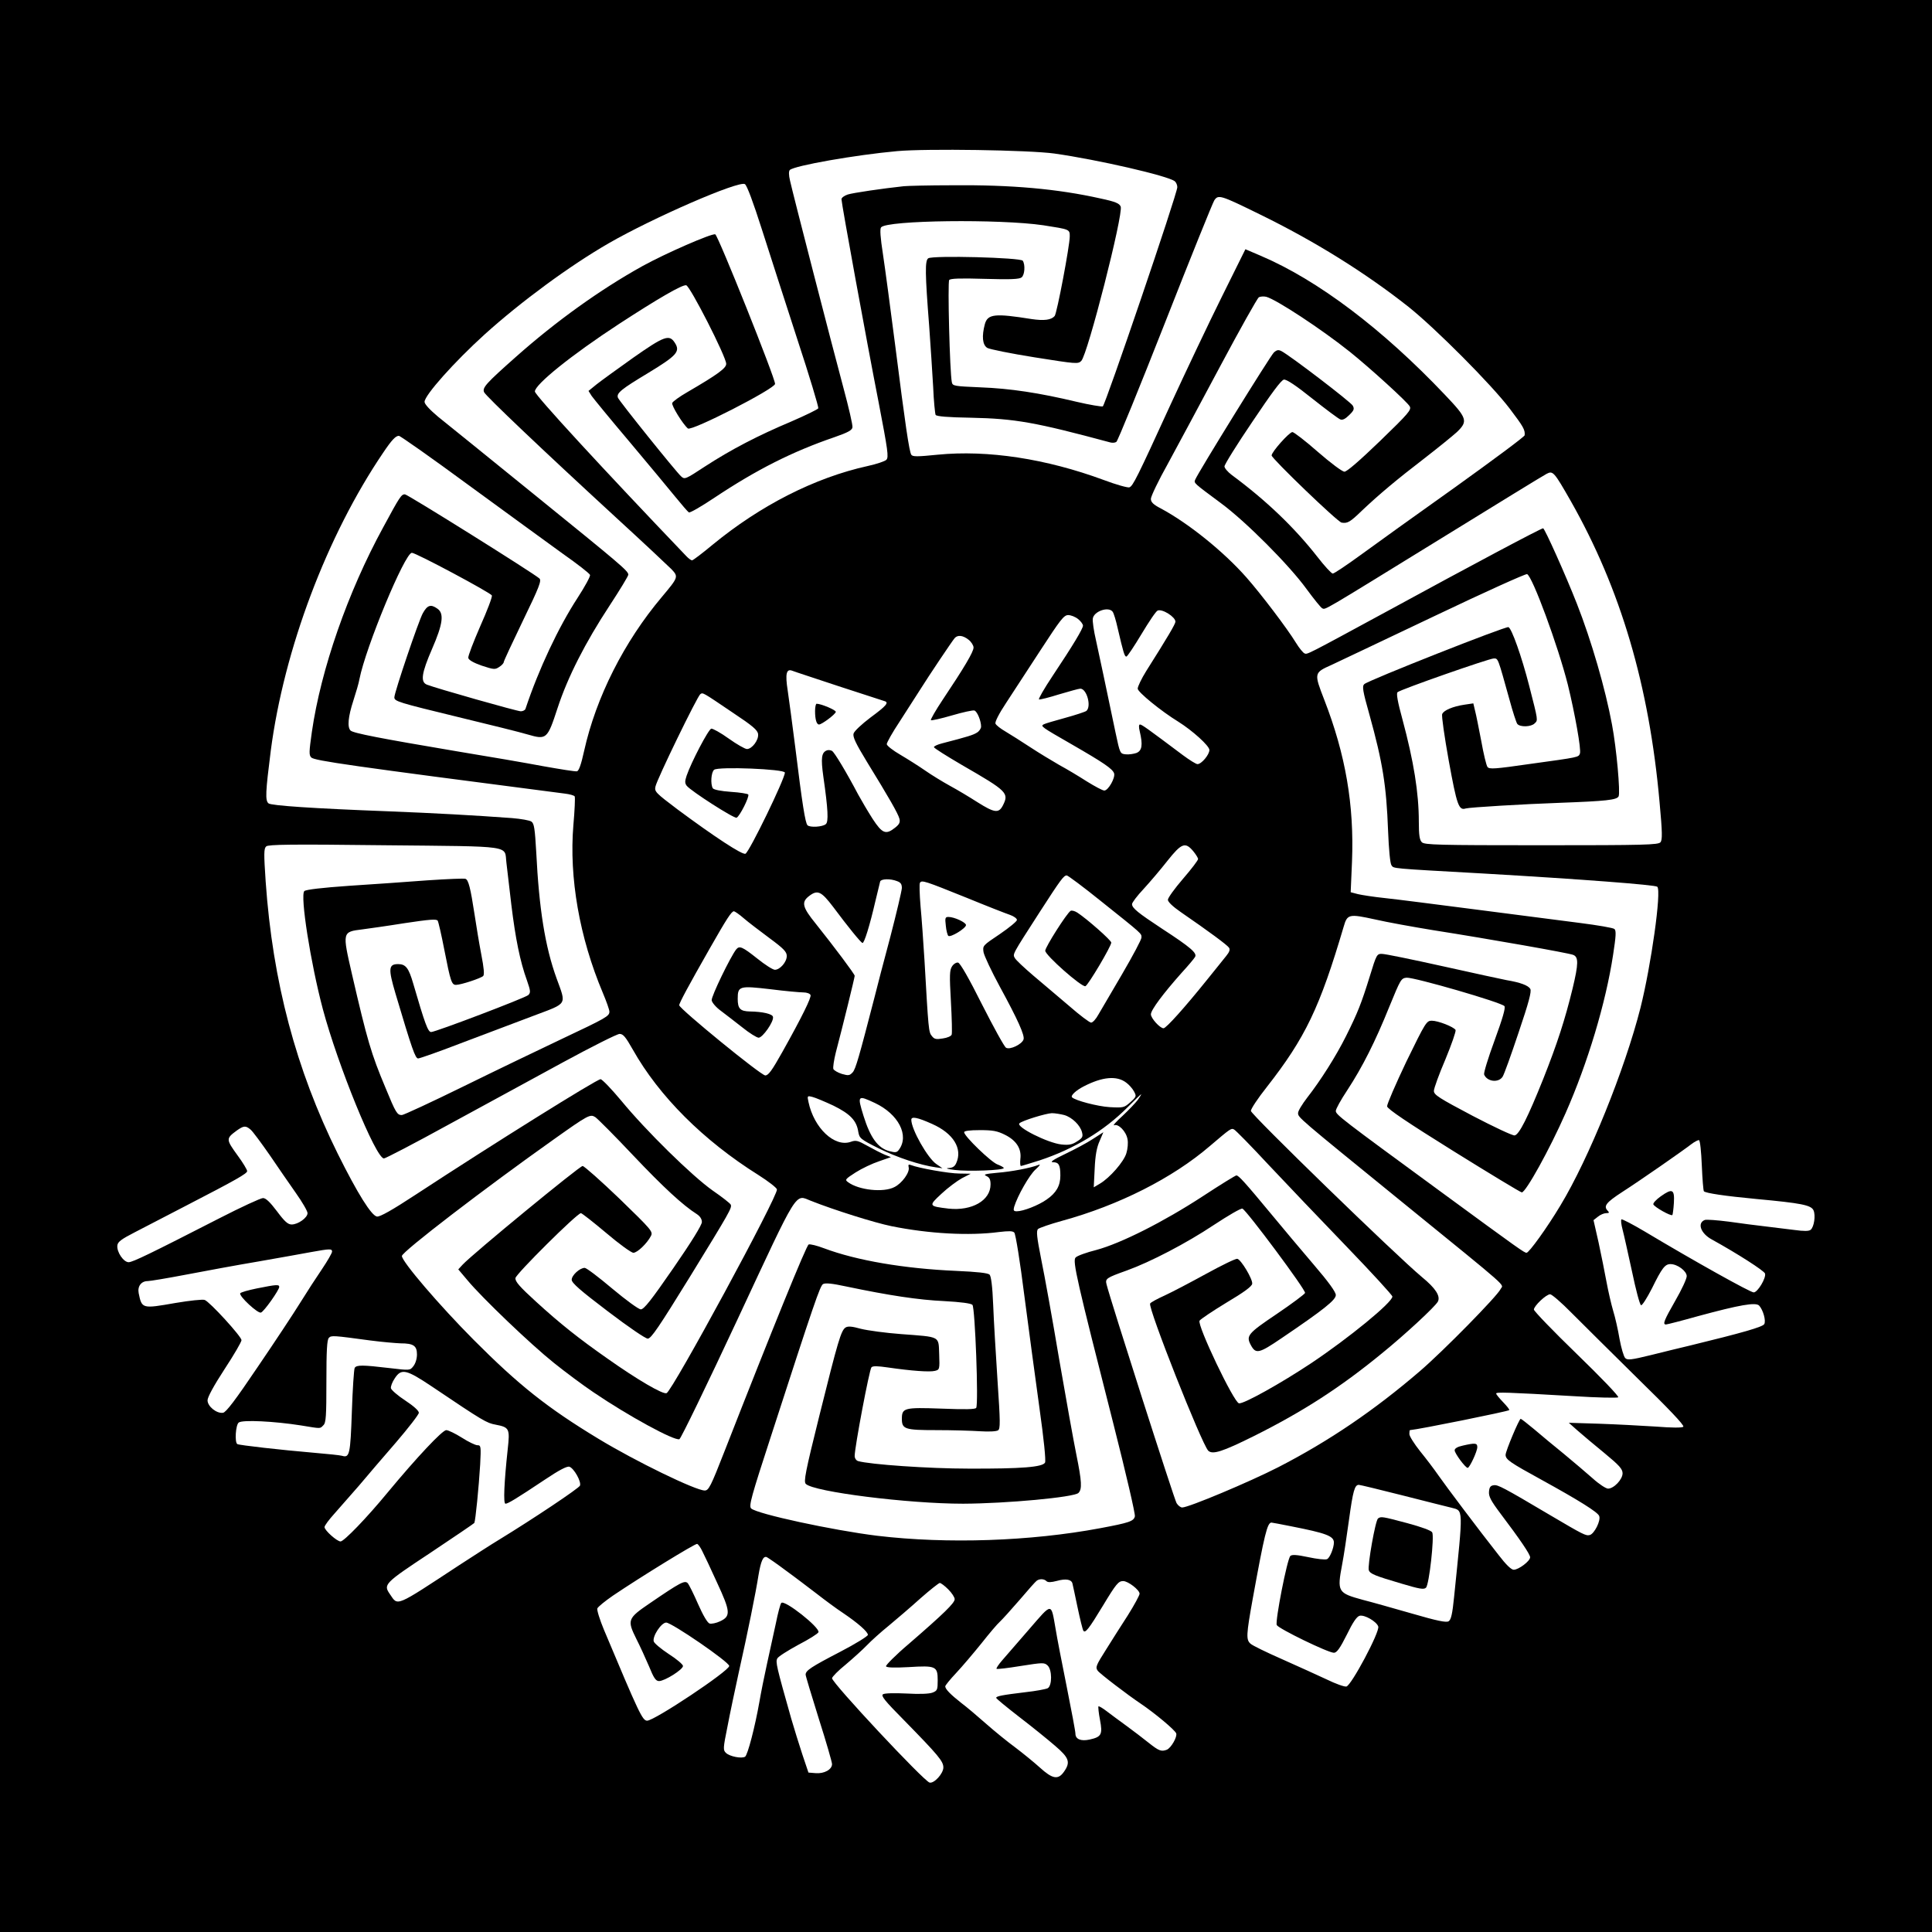 <?xml version="1.0" standalone="no"?>
<!DOCTYPE svg PUBLIC "-//W3C//DTD SVG 20010904//EN"
 "http://www.w3.org/TR/2001/REC-SVG-20010904/DTD/svg10.dtd">
<svg version="1.0" xmlns="http://www.w3.org/2000/svg"
 width="1024pt" height="1024pt" viewBox="0 0 1024 1024"
 preserveAspectRatio="xMidYMid meet">
<g transform="translate(0,1024) scale(0.1,-0.1)"
fill="#000000" stroke="none">
<path d="M0 5120 l0 -5120 5120 0 5120 0 0 5120 0 5120 -5120 0 -5120 0 0
-5120z m5590 4306 c226 -32 602 -118 637 -147 7 -6 13 -20 13 -31 0 -35 -382
-1156 -395 -1162 -7 -2 -69 8 -137 24 -201 48 -354 71 -511 77 -139 6 -148 7
-152 27 -11 52 -23 531 -14 542 7 8 58 10 189 6 136 -4 183 -2 195 8 16 13 20
66 6 88 -10 17 -478 29 -501 13 -18 -12 -17 -80 5 -361 7 -102 17 -246 21
-321 3 -75 10 -142 13 -148 5 -8 65 -13 187 -15 236 -5 341 -24 739 -131 11
-3 25 -2 32 3 7 4 123 289 258 632 135 344 253 636 261 648 21 32 33 28 239
-73 295 -144 562 -311 790 -491 143 -114 440 -412 537 -540 72 -95 82 -112 79
-141 0 -7 -166 -130 -368 -275 -203 -144 -428 -306 -502 -360 -74 -54 -140
-98 -147 -98 -7 0 -43 39 -81 88 -122 156 -271 299 -455 435 -21 16 -38 36
-38 45 0 10 66 116 148 237 102 152 153 221 167 223 14 2 65 -32 151 -101 72
-57 139 -107 148 -110 12 -5 27 3 47 23 26 25 28 33 19 50 -10 19 -329 263
-378 289 -16 8 -24 7 -40 -7 -18 -16 -404 -640 -417 -674 -8 -19 -9 -17 135
-124 132 -97 363 -329 455 -456 39 -53 76 -99 83 -102 18 -8 -10 -24 612 359
305 188 565 348 578 354 33 17 39 10 127 -144 265 -467 416 -979 471 -1597 15
-162 15 -199 5 -212 -12 -14 -82 -16 -632 -16 -548 0 -619 2 -633 16 -12 12
-16 37 -16 109 0 153 -27 320 -87 543 -25 91 -33 136 -26 143 14 14 483 178
510 179 24 0 21 6 84 -220 17 -63 36 -121 41 -127 15 -18 74 -16 92 3 18 17
19 12 -29 199 -40 156 -93 305 -110 311 -14 6 -743 -282 -764 -302 -12 -11 -9
-34 27 -161 71 -256 90 -377 99 -616 4 -101 11 -174 18 -183 13 -18 -12 -16
490 -44 516 -30 909 -60 919 -70 23 -23 -33 -417 -89 -641 -83 -327 -274 -800
-425 -1049 -70 -117 -166 -250 -179 -250 -12 0 -35 16 -451 321 -534 391 -560
411 -560 431 0 10 27 59 61 110 80 122 149 259 223 443 59 144 62 150 91 153
40 3 507 -132 519 -151 6 -10 -10 -65 -52 -180 -34 -92 -59 -174 -56 -182 15
-38 76 -46 98 -12 8 12 46 118 85 235 54 159 69 217 62 230 -10 19 -54 35
-126 47 -22 4 -173 37 -335 73 -162 36 -308 66 -324 66 -28 1 -30 -1 -66 -119
-44 -142 -64 -193 -126 -317 -53 -106 -134 -234 -205 -325 -27 -35 -49 -71
-49 -82 0 -24 -6 -19 550 -471 594 -483 537 -433 523 -463 -17 -36 -300 -325
-428 -435 -240 -206 -479 -369 -749 -508 -152 -78 -476 -214 -510 -214 -9 0
-22 10 -30 23 -12 19 -353 1084 -371 1159 -8 31 -2 35 107 74 125 45 317 145
461 241 76 50 144 90 152 87 22 -9 338 -433 332 -447 -3 -7 -71 -58 -151 -112
-153 -103 -163 -115 -136 -165 26 -48 43 -44 162 37 226 153 288 203 288 229
0 16 -38 69 -117 161 -65 76 -164 194 -221 263 -145 175 -177 210 -189 210 -5
0 -86 -50 -179 -111 -207 -135 -433 -249 -563 -284 -52 -13 -102 -31 -110 -40
-18 -17 7 -123 201 -885 66 -260 116 -475 113 -487 -6 -26 -30 -34 -185 -63
-369 -69 -809 -84 -1180 -40 -236 29 -639 116 -669 145 -13 13 1 63 105 382
231 713 260 796 276 807 13 7 46 4 125 -13 224 -47 382 -71 516 -77 90 -5 143
-12 151 -20 14 -14 33 -525 20 -546 -5 -8 -57 -9 -185 -4 -196 7 -209 4 -209
-54 0 -55 16 -60 183 -60 84 0 188 -3 232 -6 47 -3 86 -1 95 5 12 9 12 41 -3
263 -9 139 -20 320 -23 401 -4 100 -11 152 -19 161 -9 9 -65 15 -177 20 -276
12 -528 55 -701 120 -37 14 -73 23 -81 20 -12 -4 -192 -447 -446 -1096 -73
-187 -84 -208 -105 -208 -48 0 -367 155 -563 274 -271 164 -423 285 -662 525
-180 181 -380 414 -380 444 0 22 438 358 805 618 183 130 193 135 220 118 12
-8 102 -98 199 -201 162 -171 265 -266 339 -313 17 -11 27 -26 27 -42 0 -16
-55 -105 -151 -244 -118 -171 -156 -219 -173 -219 -12 1 -77 48 -151 110 -71
60 -137 110 -146 110 -26 0 -69 -39 -69 -63 0 -17 46 -57 191 -167 109 -83
200 -145 212 -145 18 0 59 61 225 330 210 342 222 363 215 380 -2 6 -45 40
-96 75 -109 77 -352 315 -486 478 -51 61 -100 112 -108 112 -20 0 -568 -342
-980 -612 -125 -82 -189 -118 -205 -116 -29 4 -102 120 -208 333 -221 446
-345 912 -382 1442 -10 149 -10 176 3 187 11 10 129 12 628 6 694 -7 633 1
645 -93 3 -28 15 -128 26 -222 22 -180 46 -300 83 -402 19 -55 20 -64 7 -77
-16 -15 -492 -196 -515 -196 -17 0 -33 44 -95 257 -24 83 -40 103 -80 103 -51
0 -53 -24 -14 -156 88 -296 105 -344 120 -344 9 0 116 38 238 85 121 46 291
110 376 142 180 68 172 54 120 197 -61 168 -93 368 -108 670 -7 122 -11 151
-25 161 -9 7 -56 15 -104 19 -205 15 -405 26 -658 36 -395 15 -618 30 -632 42
-18 15 -16 59 12 279 70 537 298 1141 596 1580 45 67 66 89 83 89 7 0 175
-118 372 -263 197 -144 421 -307 497 -362 77 -54 141 -104 144 -112 3 -7 -27
-62 -66 -122 -101 -155 -206 -378 -276 -588 -2 -7 -14 -13 -25 -13 -19 0 -449
122 -497 141 -36 14 -29 61 27 190 57 131 65 188 28 213 -35 25 -53 19 -77
-24 -22 -39 -151 -420 -151 -446 0 -21 19 -27 340 -105 162 -39 327 -80 367
-92 100 -29 104 -25 158 140 54 165 147 347 275 542 55 84 100 158 100 165 0
20 -41 54 -500 426 -239 194 -468 379 -508 411 -44 37 -72 67 -72 79 0 35 158
212 319 358 193 174 450 363 656 482 236 136 691 334 723 314 11 -7 44 -96 90
-240 40 -126 125 -388 188 -583 64 -194 113 -358 111 -365 -3 -6 -67 -37 -143
-70 -176 -74 -320 -149 -457 -238 -105 -69 -108 -70 -127 -53 -27 24 -329 400
-335 417 -9 24 17 45 160 131 153 93 172 114 141 161 -29 45 -56 35 -220 -80
-83 -59 -170 -122 -194 -141 l-43 -35 17 -27 c10 -14 99 -123 199 -241 99
-118 209 -250 243 -292 35 -43 67 -80 73 -84 6 -3 67 32 137 79 221 147 410
243 635 320 72 25 93 37 95 52 2 12 -20 106 -48 210 -60 223 -268 1029 -283
1098 -7 29 -7 50 -1 56 24 23 348 80 569 100 154 14 698 6 835 -13z m-4262
-5173 c12 -10 56 -70 100 -133 43 -63 106 -155 140 -203 34 -48 62 -96 62
-107 0 -24 -50 -60 -84 -60 -20 0 -37 15 -78 70 -37 49 -59 70 -74 70 -12 0
-116 -48 -231 -107 -369 -189 -458 -232 -481 -233 -27 0 -64 54 -60 89 2 19
21 33 93 70 50 26 171 89 270 140 269 139 325 171 325 184 0 7 -22 44 -50 82
-63 87 -63 90 -5 133 37 26 47 27 73 5z m7692 -191 c3 -72 8 -133 11 -136 10
-10 109 -25 279 -41 237 -22 289 -32 302 -60 12 -27 3 -88 -15 -103 -9 -8 -36
-8 -87 -1 -41 5 -111 14 -155 19 -44 5 -130 16 -192 25 -62 8 -119 12 -127 9
-42 -16 -22 -72 38 -104 134 -74 276 -165 281 -180 7 -23 -39 -100 -60 -100
-18 0 -314 165 -578 323 -64 38 -120 67 -123 64 -4 -3 -1 -28 6 -54 7 -26 29
-126 50 -222 20 -96 41 -176 48 -179 6 -2 32 39 58 90 53 108 69 128 98 128
37 0 86 -37 86 -64 0 -14 -27 -72 -60 -129 -60 -105 -69 -127 -50 -127 6 0 84
20 173 45 218 59 303 74 321 55 21 -23 37 -80 27 -98 -8 -15 -116 -46 -391
-113 -47 -11 -141 -34 -209 -51 -106 -26 -125 -28 -137 -16 -8 8 -21 53 -30
101 -8 48 -23 115 -34 150 -10 34 -26 103 -35 152 -9 50 -28 143 -42 209 l-27
119 23 18 c13 11 33 19 44 19 16 0 18 3 9 12 -25 25 -10 44 76 100 95 61 319
217 367 254 17 13 35 22 40 21 6 -2 12 -61 15 -135z m-7260 -456 c0 -7 -24
-49 -53 -92 -30 -44 -82 -124 -116 -179 -34 -55 -135 -208 -225 -340 -118
-175 -168 -241 -184 -243 -34 -5 -82 34 -82 66 0 17 34 79 90 165 50 76 90
145 90 154 0 19 -168 203 -195 213 -11 4 -78 -3 -155 -16 -177 -31 -178 -31
-195 52 -7 37 14 64 48 64 12 0 103 15 202 34 99 19 272 51 385 70 113 20 239
42 280 50 100 18 110 18 110 2z m6569 -324 c53 -53 210 -209 349 -346 164
-160 251 -251 244 -258 -6 -6 -59 -6 -148 1 -77 5 -211 12 -299 15 l-160 5 45
-40 c25 -22 89 -76 143 -120 80 -66 97 -85 97 -108 0 -32 -46 -81 -77 -81 -11
0 -48 24 -81 54 -33 29 -102 88 -153 130 -52 42 -123 101 -158 131 -36 30 -68
55 -71 55 -8 0 -80 -171 -80 -191 0 -25 24 -41 190 -132 198 -109 299 -172
306 -192 10 -24 -26 -95 -50 -101 -21 -5 -33 1 -211 106 -248 147 -276 161
-297 158 -18 -2 -24 -10 -26 -34 -2 -25 9 -47 60 -115 105 -139 158 -217 158
-233 0 -20 -61 -66 -87 -66 -13 0 -41 27 -80 78 -108 137 -277 362 -319 422
-22 32 -66 90 -97 128 -31 39 -57 80 -57 91 0 12 1 21 3 21 49 4 518 99 526
106 3 3 -12 21 -32 42 -20 21 -37 41 -37 46 0 8 54 7 412 -14 125 -8 231 -10
235 -6 5 5 -94 108 -220 230 -125 121 -227 227 -227 235 0 19 65 81 86 81 9 0
60 -44 113 -98z m-6364 -147 c61 -8 132 -14 158 -15 69 0 87 -13 87 -59 0 -23
-8 -48 -19 -62 -18 -23 -18 -23 -127 -10 -143 17 -174 17 -184 1 -4 -7 -11
-111 -15 -231 -8 -228 -12 -247 -52 -235 -10 3 -76 10 -148 16 -176 15 -396
40 -407 46 -15 9 -9 101 7 114 19 16 190 7 330 -15 110 -18 100 -18 119 1 14
13 16 49 16 233 0 160 3 220 13 230 13 14 22 13 222 -14z m323 -243 c276 -186
291 -194 339 -203 73 -14 76 -21 64 -130 -19 -176 -24 -289 -12 -289 13 0 55
25 208 127 76 51 118 73 131 69 24 -8 64 -79 56 -100 -5 -14 -251 -178 -426
-285 -40 -24 -136 -86 -213 -136 -344 -226 -325 -218 -368 -155 -36 52 -32 57
213 219 126 84 232 156 234 159 6 11 24 192 31 310 5 97 4 102 -15 102 -10 0
-48 18 -82 40 -35 22 -72 40 -83 40 -21 -1 -154 -142 -310 -330 -112 -136
-232 -260 -250 -260 -19 0 -85 59 -85 76 0 8 24 40 53 72 28 32 86 98 129 147
42 50 130 153 197 230 66 77 121 148 121 157 0 11 -28 36 -72 65 -40 26 -74
56 -76 65 -2 9 7 33 20 52 35 54 60 49 196 -42z m5146 -578 c121 -31 238 -60
258 -65 65 -17 64 6 15 -473 -9 -90 -16 -121 -29 -129 -12 -8 -61 2 -195 41
-98 28 -214 61 -258 72 -135 37 -139 42 -111 190 8 41 24 147 36 235 21 153
30 185 52 185 6 0 110 -25 232 -56z m-589 -164 c183 -36 224 -51 225 -85 0
-29 -22 -84 -37 -89 -9 -4 -54 1 -100 11 -61 13 -86 14 -94 6 -17 -17 -81
-345 -72 -366 9 -19 272 -147 303 -147 15 0 32 23 68 95 32 66 53 97 68 101
26 7 91 -31 99 -57 9 -28 -143 -313 -169 -318 -11 -2 -58 15 -105 38 -47 22
-153 70 -236 107 -82 36 -158 73 -167 82 -24 21 -23 46 12 240 62 341 77 402
99 402 3 0 51 -9 106 -20z m-3123 -131 c10 -19 45 -93 78 -166 72 -155 74
-179 17 -206 -21 -10 -47 -15 -56 -12 -11 3 -35 44 -61 103 -23 53 -48 103
-55 111 -16 16 -39 4 -200 -106 -119 -81 -122 -89 -72 -190 19 -37 49 -103 67
-145 25 -62 36 -78 53 -78 30 0 127 61 127 80 0 8 -34 37 -75 63 -41 27 -77
57 -80 67 -8 27 40 100 66 100 29 0 334 -209 334 -230 0 -26 -396 -290 -435
-290 -25 0 -43 39 -229 482 -22 53 -38 104 -35 113 4 9 41 39 83 68 145 98
436 277 446 274 6 -2 18 -19 27 -38z m443 -103 c50 -36 124 -93 165 -124 41
-32 103 -78 138 -101 80 -54 132 -100 132 -116 0 -7 -66 -48 -147 -90 -154
-80 -183 -99 -183 -121 0 -7 32 -112 70 -234 39 -122 70 -230 70 -240 0 -29
-42 -52 -87 -48 l-38 3 -32 95 c-17 52 -44 138 -59 190 -79 279 -84 301 -74
320 5 10 56 42 111 72 56 29 104 59 107 67 9 24 -180 174 -197 155 -5 -5 -18
-54 -29 -109 -12 -55 -33 -152 -47 -215 -14 -63 -32 -153 -40 -200 -23 -131
-62 -282 -76 -291 -18 -11 -81 1 -101 20 -16 15 -16 23 8 141 13 69 40 196 59
283 48 214 91 427 105 517 13 77 25 104 44 97 6 -3 52 -34 101 -71z m1381 -56
c8 -8 25 -7 56 1 47 13 76 8 82 -13 2 -7 14 -64 27 -126 13 -62 27 -119 31
-125 10 -15 29 9 104 133 70 116 82 130 107 130 26 0 87 -47 87 -67 0 -8 -28
-60 -62 -114 -35 -54 -87 -136 -115 -181 -54 -85 -58 -95 -45 -113 9 -14 161
-130 227 -174 77 -52 182 -140 189 -158 7 -18 -27 -78 -50 -87 -29 -11 -42 -6
-96 37 -29 23 -82 64 -118 90 -36 26 -83 61 -104 77 -22 17 -41 28 -44 26 -2
-3 1 -35 8 -71 15 -78 8 -91 -55 -105 -46 -10 -75 2 -75 31 0 12 -21 123 -46
248 -25 124 -52 263 -59 307 -25 142 -16 142 -140 -1 -61 -70 -125 -144 -144
-166 -19 -22 -32 -42 -29 -44 3 -3 61 4 128 15 115 18 125 19 142 3 25 -22 25
-108 1 -121 -10 -5 -63 -15 -118 -21 -124 -15 -155 -21 -155 -30 0 -4 55 -49
122 -101 68 -52 153 -121 190 -153 75 -64 83 -87 47 -138 -31 -44 -61 -38
-128 23 -31 28 -90 76 -131 107 -41 30 -111 87 -155 126 -44 39 -102 88 -130
109 -56 44 -85 73 -85 88 0 5 26 37 58 71 32 34 92 105 134 157 41 52 85 104
98 115 12 11 59 63 104 115 44 52 85 98 91 102 15 11 39 10 51 -2z m-520 -44
c19 -19 34 -42 34 -52 0 -20 -56 -75 -242 -236 -71 -60 -125 -115 -122 -120 5
-7 46 -8 120 -4 144 9 154 5 154 -70 0 -50 -2 -55 -27 -65 -18 -7 -69 -9 -138
-5 -63 3 -116 2 -125 -4 -12 -8 10 -35 111 -137 183 -187 209 -218 209 -251 0
-32 -49 -86 -73 -80 -29 6 -517 528 -517 553 0 7 33 41 73 73 39 33 90 79 112
102 22 23 74 70 115 103 41 34 117 99 168 145 51 45 98 82 103 82 6 0 26 -15
45 -34z"/>
<path d="M4790 9253 c-112 -12 -269 -35 -297 -44 -18 -6 -33 -17 -33 -25 0
-22 132 -745 197 -1077 49 -255 54 -290 41 -304 -8 -8 -53 -23 -99 -33 -281
-62 -569 -209 -823 -418 -54 -45 -103 -82 -108 -82 -5 0 -19 10 -31 23 -438
458 -802 853 -802 872 0 37 195 194 446 358 209 136 335 209 356 205 20 -3
211 -377 212 -416 1 -23 -44 -56 -207 -151 -40 -23 -76 -49 -79 -57 -5 -13 56
-112 83 -135 19 -16 458 209 462 236 3 25 -302 788 -317 793 -19 6 -266 -102
-387 -169 -223 -124 -456 -291 -669 -480 -159 -141 -180 -164 -169 -188 10
-21 301 -298 699 -664 143 -131 275 -255 293 -273 39 -41 38 -43 -50 -148
-200 -237 -349 -532 -412 -816 -16 -73 -28 -106 -38 -108 -9 -2 -89 11 -179
27 -90 17 -299 53 -464 80 -397 67 -543 95 -557 109 -18 18 -13 73 15 159 14
43 29 94 32 113 33 169 241 670 278 670 22 0 418 -212 424 -226 3 -8 -25 -81
-62 -164 -36 -83 -65 -158 -63 -167 2 -11 28 -26 71 -41 64 -21 71 -22 93 -7
13 8 24 20 24 26 0 5 46 104 102 220 87 179 99 212 87 223 -31 28 -699 446
-713 446 -19 0 -27 -12 -115 -175 -188 -344 -330 -753 -378 -1084 -15 -107
-16 -123 -3 -136 18 -17 207 -44 1342 -191 27 -3 51 -10 54 -15 3 -6 0 -74 -7
-153 -23 -277 32 -594 156 -888 19 -45 35 -90 35 -100 0 -24 -18 -34 -251
-144 -112 -53 -345 -165 -518 -250 -173 -85 -322 -154 -331 -154 -25 0 -32 11
-87 145 -76 181 -96 249 -178 604 -51 222 -51 222 55 235 30 4 131 18 224 33
133 20 170 23 176 13 4 -7 20 -76 35 -154 33 -169 39 -186 62 -186 26 0 132
35 144 47 7 7 4 42 -10 114 -11 57 -27 154 -36 214 -21 137 -32 182 -48 187
-6 3 -97 -1 -202 -8 -104 -8 -291 -21 -415 -29 -143 -10 -229 -20 -237 -28
-23 -23 33 -380 98 -625 80 -299 281 -792 324 -792 8 0 162 80 342 179 181 98
453 247 606 330 153 83 288 151 301 151 19 0 32 -16 70 -83 139 -247 374 -482
666 -665 52 -33 96 -67 98 -76 7 -33 -554 -1068 -585 -1080 -19 -8 -153 70
-313 183 -150 105 -250 184 -378 301 -89 81 -112 108 -110 126 3 22 327 344
347 344 5 0 65 -47 134 -105 68 -58 133 -105 144 -105 21 0 73 50 93 89 12 23
4 32 -166 197 -99 95 -187 173 -196 174 -16 0 -582 -465 -636 -523 l-23 -25
49 -58 c79 -95 338 -342 457 -437 61 -49 155 -119 210 -156 187 -127 430 -259
456 -249 8 3 147 290 309 637 327 701 302 660 389 626 124 -49 337 -116 426
-134 197 -40 412 -52 570 -31 52 6 73 6 81 -3 7 -7 31 -156 53 -332 23 -176
59 -444 80 -595 24 -170 35 -281 30 -292 -13 -24 -123 -33 -404 -32 -213 0
-525 22 -587 40 -10 3 -18 15 -18 27 0 46 78 459 89 470 8 8 32 7 88 -1 124
-18 220 -25 248 -18 25 6 26 8 23 88 -4 98 10 91 -202 107 -81 6 -177 19 -213
28 -47 13 -68 15 -81 7 -24 -15 -40 -69 -139 -467 -75 -301 -84 -350 -72 -362
42 -42 541 -105 834 -105 230 1 587 34 611 57 20 20 18 60 -11 203 -14 69 -55
296 -91 505 -35 209 -78 447 -95 529 -24 121 -27 152 -17 162 7 6 64 26 126
43 303 83 587 227 785 397 108 92 112 95 127 88 8 -3 91 -88 184 -188 93 -99
279 -294 413 -433 134 -139 243 -258 243 -265 0 -31 -231 -220 -430 -353 -161
-107 -358 -217 -383 -213 -27 4 -223 415 -209 438 5 8 69 51 143 96 91 54 135
86 136 100 3 24 -59 128 -79 132 -8 2 -82 -34 -164 -79 -82 -45 -181 -97 -220
-115 -40 -18 -75 -37 -78 -43 -13 -21 273 -744 308 -780 23 -22 74 -6 243 78
258 129 456 256 680 440 123 100 279 245 294 272 15 29 -12 71 -84 130 -137
114 -907 862 -907 881 0 11 38 68 84 126 205 262 281 421 408 851 19 66 28 68
165 38 65 -15 204 -40 308 -57 305 -48 718 -121 743 -131 29 -11 29 -46 -3
-179 -40 -164 -81 -291 -156 -480 -81 -202 -127 -294 -151 -298 -10 -2 -110
45 -223 104 -178 94 -205 111 -205 132 0 13 27 88 61 167 33 80 57 149 54 156
-11 17 -93 49 -126 49 -28 0 -33 -8 -135 -217 -57 -120 -103 -226 -102 -237 2
-14 109 -86 353 -238 193 -120 355 -218 361 -218 21 0 147 227 232 420 117
265 213 583 252 840 15 98 17 127 7 136 -6 6 -88 20 -182 32 -93 12 -341 44
-550 71 -209 27 -427 55 -485 61 -58 6 -122 16 -143 21 l-38 10 7 162 c12 300
-34 567 -147 858 -55 142 -55 143 39 185 42 20 290 137 550 261 260 124 479
223 486 220 28 -11 164 -380 216 -586 37 -151 72 -345 64 -365 -8 -20 -3 -19
-264 -55 -188 -27 -216 -29 -226 -16 -6 8 -21 70 -33 138 -13 67 -27 139 -33
161 l-9 38 -47 -7 c-61 -9 -111 -30 -118 -50 -4 -9 12 -120 35 -248 43 -236
53 -264 90 -252 21 6 303 23 501 30 242 9 299 15 309 34 10 19 -11 254 -35
381 -35 189 -109 444 -186 640 -60 153 -171 400 -179 400 -11 0 -376 -194
-818 -435 -446 -242 -431 -234 -447 -228 -7 3 -28 28 -45 56 -47 77 -187 261
-263 347 -121 137 -306 286 -453 365 -41 21 -53 34 -53 51 0 13 40 97 90 186
49 90 174 323 278 518 104 195 196 359 204 364 8 5 26 6 39 3 52 -13 294 -172
444 -292 106 -85 305 -266 317 -289 10 -18 -6 -37 -157 -183 -109 -105 -176
-163 -189 -163 -12 0 -73 46 -141 105 -66 58 -127 105 -135 105 -17 -1 -110
-105 -110 -124 0 -16 351 -354 371 -356 31 -5 44 2 107 63 93 88 185 165 336
281 71 55 146 116 168 136 60 58 55 73 -64 198 -331 349 -673 607 -975 736
l-82 35 -125 -252 c-69 -139 -191 -396 -272 -572 -178 -389 -199 -431 -218
-438 -8 -3 -70 14 -136 39 -306 113 -615 160 -880 134 -109 -11 -133 -11 -140
0 -11 18 -32 159 -85 578 -25 194 -54 412 -65 484 -14 90 -17 135 -10 143 31
38 629 45 860 11 140 -22 140 -21 140 -59 0 -49 -68 -408 -80 -422 -18 -21
-56 -26 -123 -16 -194 31 -232 27 -247 -27 -17 -64 -13 -110 13 -126 12 -7
125 -30 251 -50 221 -35 230 -36 247 -19 34 34 224 779 209 818 -7 17 -27 26
-107 43 -228 51 -472 73 -787 70 -122 0 -237 -3 -256 -5z m1107 -2255 c6 -7
18 -47 27 -88 30 -128 36 -150 46 -150 5 0 41 54 80 119 39 65 77 122 86 125
25 10 94 -34 94 -59 0 -12 -40 -80 -155 -262 -25 -40 -45 -82 -45 -93 0 -18
125 -120 215 -175 75 -47 165 -128 165 -150 0 -25 -42 -75 -63 -75 -8 0 -43
22 -78 48 -188 141 -217 162 -227 162 -6 0 -7 -13 -1 -37 17 -72 12 -102 -18
-114 -15 -5 -40 -9 -57 -7 -29 3 -30 4 -53 113 -53 253 -85 405 -104 491 -12
51 -19 102 -17 115 5 39 83 66 105 37z m-183 -39 c14 -11 26 -27 26 -35 0 -16
-52 -103 -162 -268 -44 -66 -76 -122 -71 -123 5 -2 53 10 107 27 54 16 104 30
112 30 34 0 60 -94 32 -118 -7 -5 -58 -22 -113 -37 -55 -15 -106 -30 -113 -34
-18 -10 -14 -13 148 -106 170 -98 217 -130 225 -154 7 -24 -31 -91 -52 -91 -9
0 -50 22 -92 48 -42 27 -107 66 -146 87 -38 22 -108 64 -155 95 -47 31 -106
68 -131 83 -26 15 -49 33 -53 42 -3 9 19 53 57 110 34 52 116 178 182 279 105
161 123 185 146 186 15 0 38 -9 53 -21z m-580 -110 c14 -11 26 -30 26 -41 0
-23 -50 -107 -163 -276 -38 -57 -66 -106 -63 -109 3 -3 53 8 111 25 58 17 112
29 120 26 15 -6 35 -55 35 -85 0 -10 -10 -25 -22 -32 -21 -13 -46 -21 -185
-57 -24 -6 -43 -15 -43 -20 0 -5 67 -47 149 -95 241 -139 250 -148 216 -215
-22 -42 -45 -38 -134 18 -42 27 -107 66 -146 87 -38 21 -97 57 -130 80 -33 23
-93 61 -132 84 -40 23 -73 49 -73 57 0 8 30 62 68 119 37 58 84 131 104 162
54 86 175 266 188 281 16 18 44 15 74 -9z m-689 -246 c127 -41 236 -77 243
-79 25 -7 10 -25 -73 -86 -49 -37 -87 -73 -91 -86 -5 -18 12 -53 71 -150 115
-187 165 -274 172 -301 5 -19 0 -30 -23 -48 -49 -39 -68 -31 -119 47 -25 39
-59 97 -76 128 -65 123 -126 224 -139 232 -7 4 -19 6 -27 3 -29 -11 -33 -40
-19 -140 25 -173 28 -239 13 -251 -17 -15 -84 -19 -97 -6 -12 12 -28 113 -65
414 -15 118 -33 253 -40 300 -14 89 -7 117 24 105 9 -4 120 -40 246 -82z
m-560 -141 c104 -69 131 -92 133 -113 4 -31 -32 -79 -59 -79 -10 0 -54 25 -96
55 -43 31 -85 54 -93 53 -15 -3 -107 -179 -131 -250 -10 -30 -9 -40 1 -53 24
-29 250 -174 264 -169 16 6 69 111 62 123 -3 4 -44 11 -92 14 -54 4 -90 11
-96 19 -13 22 -9 85 7 98 21 18 375 4 375 -15 0 -33 -189 -422 -209 -430 -17
-7 -163 89 -360 235 -115 87 -123 94 -117 121 7 37 223 481 238 490 14 9 9 12
173 -99z m2439 -733 c14 -17 26 -36 26 -42 0 -7 -36 -54 -80 -105 -44 -51 -80
-101 -80 -111 0 -11 26 -36 68 -65 151 -104 247 -175 256 -189 7 -10 2 -23
-15 -44 -13 -17 -60 -74 -103 -128 -115 -143 -215 -255 -229 -255 -19 0 -67
53 -67 74 0 23 66 111 163 220 34 37 66 75 71 84 12 20 -22 50 -174 149 -129
85 -160 110 -160 131 0 8 27 44 61 80 34 37 91 104 127 150 74 93 94 101 136
51z m-489 -265 c223 -178 215 -171 215 -193 0 -11 -46 -97 -102 -193 -56 -95
-112 -192 -126 -215 -13 -24 -30 -43 -39 -43 -8 0 -60 39 -116 88 -56 48 -142
120 -190 161 -48 41 -92 82 -98 93 -12 22 -17 13 131 243 113 175 128 195 144
195 6 0 88 -61 181 -136z m-1081 106 c20 -7 26 -16 26 -37 -1 -16 -28 -131
-61 -258 -34 -126 -72 -273 -85 -325 -81 -313 -99 -377 -115 -394 -16 -17 -22
-18 -57 -8 -22 7 -42 19 -45 26 -3 8 3 48 13 88 36 136 100 397 100 406 0 9
-108 153 -207 277 -70 86 -76 113 -37 144 47 37 66 28 130 -56 79 -106 145
-187 155 -191 9 -4 39 93 69 223 12 50 23 96 25 103 5 14 53 16 89 2z m366
-87 c107 -44 212 -85 233 -92 20 -7 37 -19 37 -27 0 -7 -41 -41 -91 -75 -91
-61 -91 -61 -86 -96 4 -20 42 -101 86 -182 96 -176 133 -259 126 -280 -8 -26
-73 -57 -93 -44 -9 5 -66 109 -127 229 -70 140 -116 220 -127 222 -9 2 -24 -7
-32 -20 -13 -20 -14 -46 -6 -186 5 -89 7 -169 4 -176 -3 -8 -24 -17 -47 -20
-35 -6 -45 -4 -58 13 -17 20 -18 32 -39 401 -6 96 -15 226 -21 288 -5 62 -7
118 -3 123 9 16 28 9 244 -78z m-1178 -110 c23 -20 85 -67 136 -105 76 -56 92
-73 92 -95 0 -32 -36 -73 -63 -73 -11 0 -53 27 -94 60 -78 62 -94 69 -111 48
-30 -38 -133 -250 -130 -270 2 -12 23 -37 48 -55 25 -19 76 -58 114 -88 37
-30 77 -55 87 -55 21 0 81 85 76 110 -2 16 -55 28 -122 29 -52 1 -65 15 -65
67 0 68 9 70 173 51 78 -10 157 -17 175 -17 18 0 35 -6 38 -14 5 -13 -45 -115
-149 -301 -55 -98 -74 -125 -91 -125 -23 0 -456 354 -456 372 0 12 48 101 163
303 89 156 114 195 127 195 4 0 28 -16 52 -37z m2027 -871 c14 -10 33 -31 41
-46 14 -26 14 -28 -19 -58 -33 -29 -36 -30 -110 -26 -64 4 -182 35 -199 52 -9
9 21 37 62 58 99 51 175 58 225 20z m62 -91 c-11 -15 -48 -54 -81 -85 -33 -30
-54 -53 -45 -50 23 9 64 -33 71 -74 4 -18 1 -52 -6 -74 -13 -45 -88 -131 -141
-162 l-32 -19 5 99 c3 70 11 113 26 146 l20 47 -56 -36 c-30 -20 -96 -55 -146
-79 -65 -31 -83 -44 -65 -44 31 0 39 -15 39 -71 0 -54 -22 -92 -73 -127 -44
-31 -124 -62 -158 -62 -16 0 -19 4 -14 23 18 59 81 170 114 199 21 19 28 29
16 24 -44 -17 -144 -36 -220 -42 -64 -6 -75 -9 -57 -17 17 -8 22 -19 22 -45 0
-85 -99 -141 -222 -128 -107 13 -108 14 -38 79 34 32 83 68 108 82 l47 24 -60
1 c-55 0 -217 29 -257 45 -13 5 -15 2 -12 -12 7 -26 -35 -85 -76 -105 -58 -30
-188 -16 -245 26 -18 13 -16 16 40 52 33 21 88 47 124 59 l63 22 -33 13 c-19
8 -60 29 -92 47 -50 28 -61 31 -88 21 -86 -30 -195 73 -224 211 -7 33 -7 34
21 27 16 -4 66 -25 111 -46 89 -44 123 -79 132 -139 6 -34 11 -39 109 -88 97
-48 218 -88 301 -100 l36 -5 -32 22 c-46 31 -133 184 -133 235 0 19 32 13 110
-22 113 -50 163 -131 128 -208 -8 -18 -19 -25 -42 -26 -17 -1 -2 -6 34 -10 69
-9 260 -2 260 10 0 4 -15 12 -33 19 -34 12 -177 150 -177 171 0 7 29 11 83 11
69 0 92 -4 134 -25 60 -30 88 -74 81 -128 -2 -20 -1 -37 3 -37 4 0 49 14 100
30 181 60 341 156 464 280 38 38 71 70 73 70 2 0 -6 -13 -17 -29z m-1394 -17
c125 -59 183 -172 128 -247 -11 -16 -19 -17 -52 -8 -60 16 -100 71 -136 186
-34 110 -32 112 60 69z m1004 -64 c41 -12 85 -54 94 -92 6 -23 2 -30 -27 -48
-26 -17 -43 -20 -82 -16 -73 8 -242 93 -223 112 13 14 141 53 172 54 17 0 46
-5 66 -10z"/>
<path d="M4320 6471 c0 -44 8 -71 21 -71 15 0 88 55 89 67 0 10 -78 43 -102
43 -4 0 -8 -18 -8 -39z"/>
<path d="M5674 5412 c-21 -14 -134 -192 -134 -211 0 -24 194 -195 213 -188 15
6 137 212 137 231 0 12 -128 125 -180 159 -14 9 -30 13 -36 9z"/>
<path d="M5013 5334 c2 -25 9 -50 13 -54 11 -11 94 40 94 57 0 14 -62 43 -93
43 -17 0 -19 -5 -14 -46z"/>
<path d="M8802 3899 c-24 -17 -41 -36 -39 -42 4 -14 93 -64 101 -57 2 3 6 32
8 65 4 72 -8 78 -70 34z"/>
<path d="M1361 3411 c-46 -9 -86 -21 -88 -26 -5 -17 94 -108 110 -102 17 6 97
120 97 136 0 14 -14 13 -119 -8z"/>
<path d="M7753 2578 c-28 -6 -43 -15 -43 -25 0 -16 57 -93 69 -93 10 0 51 87
51 110 0 22 -11 23 -77 8z"/>
<path d="M7304 2192 c-14 -9 -57 -253 -49 -275 8 -19 32 -29 175 -71 94 -28
117 -32 128 -21 17 16 45 271 33 293 -5 10 -58 29 -132 49 -135 36 -139 36
-155 25z"/>
</g>
</svg>
